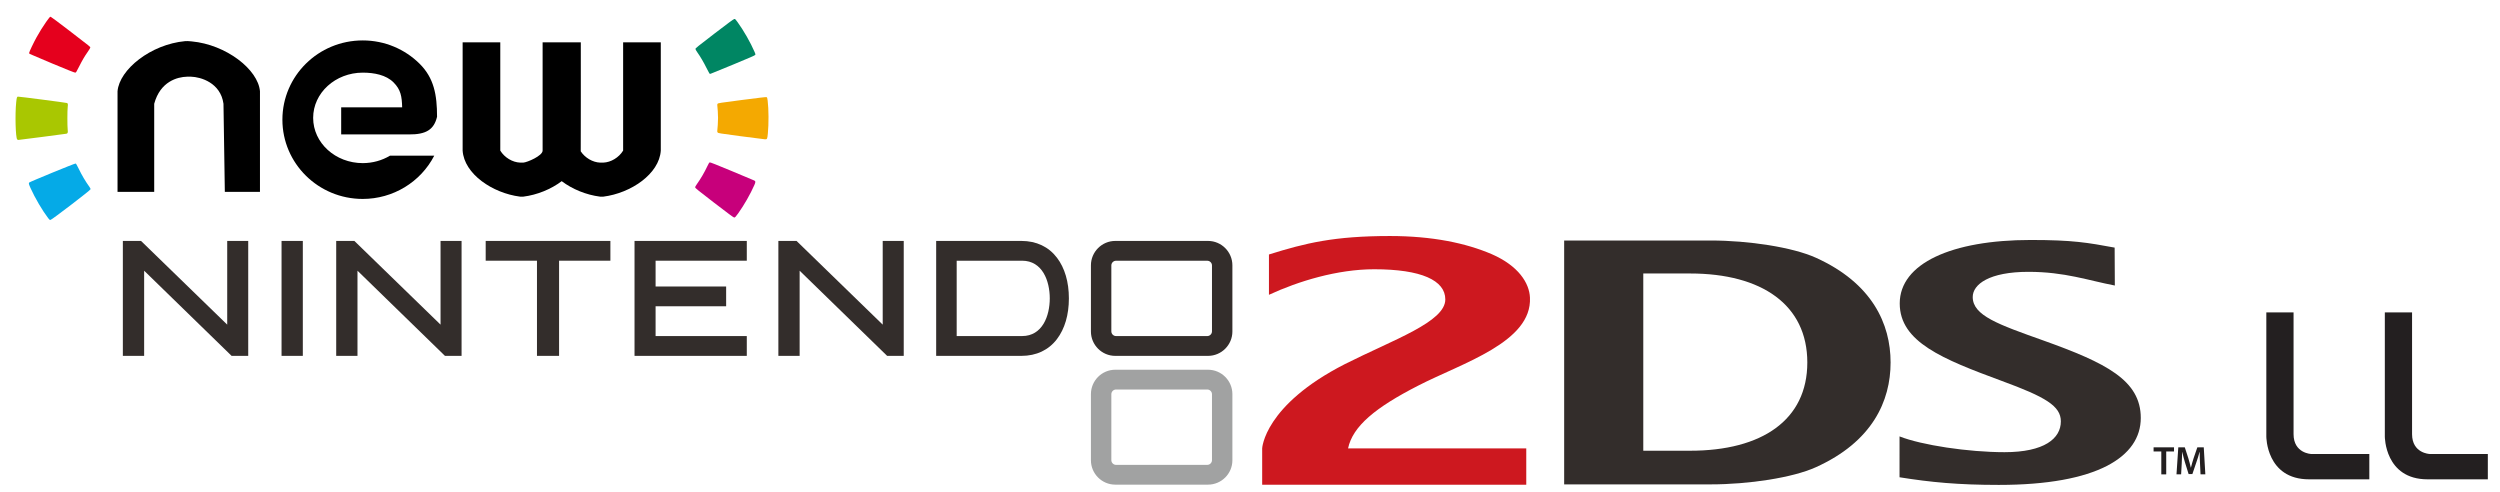 <?xml version="1.0" encoding="UTF-8" standalone="no"?>


<svg
   xmlns:i="&amp;#38;ns_ai;"
   xmlns:dc="http://purl.org/dc/elements/1.1/"
   xmlns:cc="http://creativecommons.org/ns#"
   xmlns:rdf="http://www.w3.org/1999/02/22-rdf-syntax-ns#"
   xmlns:svg="http://www.w3.org/2000/svg"
   xmlns="http://www.w3.org/2000/svg"
   xmlns:sodipodi="http://sodipodi.sourceforge.net/DTD/sodipodi-0.dtd"
   xmlns:inkscape="http://www.inkscape.org/namespaces/inkscape"
   version="1.1"
   width="2590"
   height="510"
   id="svg5765"
   inkscape:version="0.91 r13725"
   sodipodi:docname="New Nintendo 2DS LL logo.svg">
  <sodipodi:namedview
     pagecolor="#ffffff"
     bordercolor="#666666"
     borderopacity="1"
     objecttolerance="10"
     gridtolerance="10"
     guidetolerance="10"
     inkscape:pageopacity="0"
     inkscape:pageshadow="2"
     inkscape:window-width="1920"
     inkscape:window-height="1001"
     id="namedview38"
     showgrid="false"
     inkscape:zoom="0.22735481"
     inkscape:cx="1621.7165"
     inkscape:cy="79.015157"
     inkscape:window-x="-9"
     inkscape:window-y="-9"
     inkscape:window-maximized="1"
     inkscape:current-layer="layer2" />
  <defs
     id="defs5767">
    <clipPath
       id="clipPath4439">
      <path
         d="m 76.965,496.958 257.093,0 0,52.963 -257.093,0 0,-52.963 z"
         id="path4441"
         inkscape:connector-curvature="0" />
    </clipPath>
    <pattern
       y="0"
       x="0"
       height="6"
       width="6"
       patternUnits="userSpaceOnUse"
       id="EMFhbasepattern" />
  </defs>
  <g
     inkscape:groupmode="layer"
     id="layer2"
     inkscape:label="Vectores"
     style="display:inline"
     transform="translate(0,240.709)">
    <g
       transform="translate(-301.522,-413.085)"
       id="layer1">
      <g
         transform="matrix(9.263,0,0,-9.263,-402.584,5397.076)"
         id="g4435">
        <g
           clip-path="url(#clipPath4439)"
           id="g4437">
          <g
             transform="translate(211.564,512.577)"
             id="g4443">
            <path
               d="m 0,0 c 0,-0.292 -0.241,-0.531 -0.534,-0.531 l -10.189,0 c -0.296,0 -0.533,0.239 -0.533,0.531 l 0,7.37 c 0,0.293 0.237,0.53 0.533,0.53 l 10.189,0 C -0.241,7.9 0,7.663 0,7.37 L 0,0 Z m -0.442,10.111 -10.375,0 c -1.502,0 -2.722,-1.229 -2.722,-2.726 l 0,-7.402 c 0,-1.495 1.22,-2.723 2.722,-2.723 l 10.375,0 c 1.502,0 2.725,1.228 2.725,2.723 l 0,7.402 c 0,1.497 -1.223,2.726 -2.725,2.726"
               id="path4445"
               style="fill:#a1a2a2;fill-opacity:1;fill-rule:nonzero;stroke:none"
               inkscape:connector-curvature="0" />
          </g>
          <g
             transform="translate(92.134,533.763)"
             id="g4447">
            <path
               d="m 0,0 0,-9.524 -2.381,0 0,12.855 2.033,0 9.639,-9.363 0,9.363 1.904,0 0.446,0 0,-12.855 -1.86,0 L 0,0 Z"
               id="path4449"
               style="fill:#332d2b;fill-opacity:1;fill-rule:nonzero;stroke:none"
               inkscape:connector-curvature="0" />
          </g>
          <g
             transform="translate(115.995,533.763)"
             id="g4451">
            <path
               d="m 0,0 0,-9.524 -2.38,0 0,12.855 2.031,0 9.639,-9.363 0,9.363 1.908,0 0.444,0 0,-12.855 -1.859,0 L 0,0 Z"
               id="path4453"
               style="fill:#332d2b;fill-opacity:1;fill-rule:nonzero;stroke:none"
               inkscape:connector-curvature="0" />
          </g>
          <g
             transform="translate(165.447,533.763)"
             id="g4455">
            <path
               d="m 0,0 0,-9.524 -2.379,0 0,12.855 2.031,0 9.638,-9.363 0,9.363 1.907,0 0.445,0 0,-12.855 -1.858,0 L 0,0 Z"
               id="path4457"
               style="fill:#332d2b;fill-opacity:1;fill-rule:nonzero;stroke:none"
               inkscape:connector-curvature="0" />
          </g>
          <g
             transform="translate(109.441,537.093)"
             id="g4459">
            <path
               d="m 0,0 0.44,0 0,-12.854 -2.379,0 L -1.939,0 0,0 Z"
               id="path4461"
               style="fill:#332d2b;fill-opacity:1;fill-rule:nonzero;stroke:none"
               inkscape:connector-curvature="0" />
          </g>
          <g
             transform="translate(143.843,537.093)"
             id="g4463">
            <path
               d="m 0,0 0.438,0 0,-2.211 -5.74,0 0,-10.643 -2.472,0 0,10.643 -5.736,0 0,2.211 L 0,0 Z"
               id="path4465"
               style="fill:#332d2b;fill-opacity:1;fill-rule:nonzero;stroke:none"
               inkscape:connector-curvature="0" />
          </g>
          <g
             transform="translate(159.09,537.093)"
             id="g4467">
            <path
               d="m 0,0 0.446,0 0,-2.211 -10.201,0 0,-2.885 7.891,0 0,-2.211 -7.891,0 0,-3.333 10.201,0 0,-2.214 -12.556,0 L -12.11,0 0,0 Z"
               id="path4469"
               style="fill:#332d2b;fill-opacity:1;fill-rule:nonzero;stroke:none"
               inkscape:connector-curvature="0" />
          </g>
          <g
             transform="translate(190.321,526.453)"
             id="g4471">
            <path
               d="m 0,0 -7.31,0 0,8.429 0.068,0 7.242,0 C 2.287,8.429 3.101,6.156 3.101,4.217 3.101,2.27 2.287,0 0,0 M 3.905,8.762 C 2.976,9.988 1.598,10.64 -0.068,10.64 l -9.537,0 0,-12.855 9.537,0 c 1.666,0 3.044,0.651 3.973,1.878 0.871,1.143 1.334,2.713 1.334,4.554 0,1.831 -0.463,3.408 -1.334,4.545"
               id="path4473"
               style="fill:#332d2b;fill-opacity:1;fill-rule:nonzero;stroke:none"
               inkscape:connector-curvature="0" />
          </g>
          <g
             transform="translate(211.564,526.981)"
             id="g4475">
            <path
               d="m 0,0 c 0,-0.29 -0.241,-0.529 -0.534,-0.529 l -10.189,0 c -0.296,0 -0.533,0.239 -0.533,0.529 l 0,7.37 c 0,0.291 0.237,0.528 0.533,0.528 l 10.189,0 C -0.241,7.898 0,7.661 0,7.37 L 0,0 Z m -0.442,10.112 -10.375,0 c -1.502,0 -2.722,-1.23 -2.722,-2.727 l 0,-7.404 c 0,-1.496 1.22,-2.724 2.722,-2.724 l 10.375,0 c 1.502,0 2.725,1.228 2.725,2.724 l 0,7.404 c 0,1.497 -1.223,2.727 -2.725,2.727"
               id="path4477"
               style="fill:#332d2b;fill-opacity:1;fill-rule:nonzero;stroke:none"
               inkscape:connector-curvature="0" />
          </g>
          <g
             transform="translate(288.462,515.231)"
             id="g4479">
            <path
               d="m 0,0 c 2.469,-0.974 7.679,-1.764 11.744,-1.764 4.451,0 6.298,1.528 6.298,3.445 0,1.72 -1.714,2.731 -6.63,4.533 -6.571,2.429 -11.39,4.34 -11.39,8.656 0,4.47 5.798,7.099 14.642,7.099 4.748,0 6.378,-0.3 9.395,-0.853 l 0.021,-4.241 c -2.961,0.563 -5.586,1.531 -9.664,1.531 -4.369,0 -6.23,-1.387 -6.23,-2.817 0,-2.075 2.866,-3.067 7.898,-4.86 7.002,-2.507 10.898,-4.441 10.898,-8.667 0,-4.348 -4.878,-7.487 -15.882,-7.487 -4.52,0 -7.635,0.298 -11.1,0.855 L 0,0 Z"
               id="path4481"
               style="fill:#332d2b;fill-opacity:1;fill-rule:nonzero;stroke:none"
               inkscape:connector-curvature="0" />
          </g>
          <g
             transform="translate(265.038,533.452)"
             id="g4483">
            <path
               d="m 0,0 -5.236,0 0,-19.823 5.236,0 c 8.039,0 13.11,3.437 13.11,9.871 C 13.11,-3.52 8.039,0 0,0 m 14.06,-21.67 c -2.593,-1.173 -7.491,-1.917 -11.777,-1.917 l -16.368,0 0,27.276 16.368,0 c 4.286,0 9.184,-0.754 11.779,-1.924 6.304,-2.846 8.362,-7.401 8.362,-11.717 0,-4.319 -2.039,-8.867 -8.364,-11.718"
               id="path4485"
               style="fill:#332d2b;fill-opacity:1;fill-rule:nonzero;stroke:none"
               inkscape:connector-curvature="0" />
          </g>
          <g
             transform="translate(239.479,524.79)"
             id="g4487" />
          <g
             transform="translate(317.665,513.58)"
             id="g4491" />
          <g
             transform="translate(321.997,512.252)"
             id="g4495" />
        </g>
      </g>
    </g>
    <g
       id="g4344"
       transform="translate(38.151,10)">
      <g
         id="g4237"
         transform="matrix(1.149,0,0,1.149,-118.267,-365.409)">
        <path
           id="path3412"
           d="m 113.225,296.597 c -5.325,-6.976 -11.908,-18.185 -15.974,-27.202 -1.507,-3.342 -1.737,-4.225 -1.285,-4.938 0.388,-0.613 41.22,-17.375 41.905,-17.203 0.455,0.114 1.104,1.189 2.679,4.437 3.042,6.276 6.101,11.453 9.897,16.755 0.772,1.079 0.982,1.597 0.854,2.106 -0.243,0.966 -34.78,27.392 -35.996,27.541 -0.768,0.094 -0.981,-0.059 -2.079,-1.498 z"
           style="display:inline;fill:#05aae7"
           inkscape:connector-curvature="0" />
        <path
           id="path3410"
           d="m 85.225,225.528 c -1.462,-1.616 -2.026,-22.668 -0.896,-33.463 0.428,-4.09 0.65,-4.863 1.468,-5.123 0.506,-0.161 43.407,5.415 44.29,5.756 0.886,0.342 1.019,1.033 0.691,3.587 -0.388,3.018 -0.402,17.239 -0.019,20.4 0.313,2.584 0.063,3.429 -1.094,3.702 -0.859,0.203 -42.721,5.624 -43.427,5.624 -0.317,0 -0.773,-0.217 -1.013,-0.483 z"
           style="display:inline;fill:#a9c701"
           inkscape:connector-curvature="0" />
        <path
           id="path3406"
           d="m 116.785,157.062 c -10.971,-4.576 -20.135,-8.476 -20.366,-8.667 -0.231,-0.191 -0.419,-0.584 -0.419,-0.873 0,-0.804 4.045,-9.309 6.695,-14.076 2.762,-4.97 5.437,-9.267 8.601,-13.818 2.657,-3.821 3.426,-4.703 4.096,-4.701 0.271,8.3e-4 7.899,5.69 16.95,12.643 19.781,15.194 18.79,14.395 18.784,15.146 -0.003,0.329 -0.972,1.977 -2.154,3.661 -3.035,4.326 -4.993,7.664 -8.011,13.661 -2.462,4.892 -2.677,5.223 -3.429,5.282 -0.532,0.041 -7.523,-2.741 -20.748,-8.257 z"
           style="display:inline;fill:#e5001d"
           inkscape:connector-curvature="0" />
      </g>
      <g
         id="g4232"
         transform="matrix(1.123,0,0,1.123,-379.732,-360.154)">
        <path
           id="path3414"
           d="m 987.734,223.152 c -20.075,-2.68 -20.974,-2.824 -21.479,-3.447 -0.39,-0.482 -0.486,-0.904 -0.37,-1.629 0.292,-1.828 0.693,-8.645 0.694,-11.813 0,-3.087 -0.405,-9.994 -0.688,-11.689 -0.097,-0.579 0.014,-1.044 0.343,-1.444 0.448,-0.545 2.165,-0.808 22.535,-3.455 15.358,-1.996 22.199,-2.786 22.541,-2.602 0.611,0.327 0.736,0.716 1.06,3.288 0.966,7.675 1.036,21.544 0.155,30.423 -0.49,4.934 -0.644,5.245 -2.579,5.196 -0.693,-0.017 -10.689,-1.29 -22.213,-2.828 z"
           style="display:inline;fill:#f4a901"
           inkscape:connector-curvature="0" />
        <path
           id="path3408"
           d="m 963.154,284.626 c -14.83,-11.404 -17.568,-13.615 -17.64,-14.245 -0.064,-0.552 0.335,-1.339 1.536,-3.029 3.628,-5.104 6.994,-10.879 9.742,-16.712 1.183,-2.512 1.654,-3.247 2.162,-3.374 0.47,-0.118 6.119,2.112 20.491,8.09 10.913,4.539 20.196,8.436 20.629,8.659 1.228,0.635 1.232,1.374 0.02,4.127 -3.706,8.422 -9.337,18.285 -14.937,26.167 -2.261,3.182 -2.907,3.842 -3.745,3.828 -0.497,-0.009 -5.842,-3.964 -18.257,-13.511 z"
           style="display:inline;fill:#c7007b"
           inkscape:connector-curvature="0" />
        <path
           id="path3404"
           d="m 958.591,165.204 c -0.234,-0.273 -1.424,-2.532 -2.645,-5.021 -2.46,-5.017 -5.691,-10.525 -8.418,-14.355 -1.118,-1.57 -1.79,-2.786 -1.791,-3.239 -1.1e-4,-0.636 2.143,-2.366 17.486,-14.116 12.75,-9.765 17.717,-13.42 18.341,-13.495 0.805,-0.098 0.975,0.061 2.918,2.733 5.721,7.87 12.01,18.876 15.834,27.712 0.846,1.954 0.882,2.156 0.497,2.743 -0.313,0.477 -5.372,2.683 -20.468,8.923 -11.029,4.559 -20.339,8.362 -20.69,8.45 -0.426,0.107 -0.779,-0.005 -1.063,-0.335 z"
           style="display:inline;fill:#008663"
           inkscape:connector-curvature="0" />
      </g>
      <path
         sodipodi:nodetypes="cccccccccccccccccccccccccccc"
         inkscape:connector-curvature="0"
         id="rect4252"
         d="m 524.551,-206.838 0,0.002 -0.553,0 0,112.158 c 0.037,5.407 -16.092,12.208 -19.998,12.438 -1.767,0.003 -1.534,0.002 -3.301,0 -7.95,-0.297 -16.175,-5.268 -20.551,-12.438 l 0,-112.158 -39.008,0 0,112.158 c 1.564,24.197 30.998,44.067 59.434,47.682 10e-4,1.62e-4 0.003,-1.62e-4 0.004,0 0.018,0.002 0.036,0.005 0.055,0.008 1.127,-0.013 2.293,-0.003 3.434,0 14.177,-1.791 28.606,-7.628 39.711,-16.027 11.09,8.389 25.495,14.22 39.654,16.02 0.001,1.6e-4 0.005,-1.7e-4 0.006,0 0.018,0.002 0.036,0.005 0.055,0.008 1.127,-0.013 2.293,-0.003 3.434,0 28.454,-3.595 57.928,-23.476 59.492,-47.689 l 0,-112.16 -39.01,0 0,112.16 c -4.376,7.169 -12.601,12.141 -20.551,12.438 -1.767,0.003 -1.534,0.002 -3.301,0 -7.675,-0.287 -15.595,-4.936 -20.072,-11.707 0.158,-37.554 0.074,-75.278 0.074,-112.891 z"
         style="fill:#000000;fill-opacity:1;fill-rule:evenodd;stroke:none;stroke-width:1px;stroke-linecap:butt;stroke-linejoin:miter;stroke-opacity:1" />
      <path
         sodipodi:nodetypes="ccccccccccccc"
         inkscape:connector-curvature="0"
         id="rect4252-2"
         d="m 194.778,-51.946 -1.399,-91.252 c -2.97,-21.826 -23.633,-27.783 -33.618,-28.059 -2.219,-0.003 -1.927,-0.002 -4.146,0 -9.985,0.276 -27.732,4.873 -34.006,28.059 l -4.6e-4,91.25 -37.994,0 0,-104.25 c 1.964,-22.491 34.284,-48.52 69.999,-51.879 4.207,-0.242 5.109,0.313 6.86,0.268 35.738,3.341 68.732,29.106 70.697,51.612 l 5e-5,104.252 z"
         style="display:inline;fill:#000000;fill-opacity:1;fill-rule:evenodd;stroke:none;stroke-width:1px;stroke-linecap:butt;stroke-linejoin:miter;stroke-opacity:1" />
      <path
         sodipodi:nodetypes="csscccscscccccssc"
         inkscape:connector-curvature="0"
         id="rect4332"
         d="m 337.617,-208.826 c -45.95,-1.2e-4 -83.2,36.763 -83.199,82.111 4.7e-4,45.348 37.25,82.109 83.199,82.109 31.292,8.7e-5 59.938,-17.328 74.139,-44.848 l -45.828,0 c -8.374,5.033 -18.181,7.725 -28.213,7.744 -28.409,-1.5e-5 -51.439,-20.984 -51.439,-46.869 9e-5,-25.885 23.03,-46.869 51.439,-46.869 11.888,0.013 24.133,2.399 31.824,10.09 7.591,7.591 8.651,14.65 8.943,25.871 l -63.171,0 0,28.041 70.232,0 c 17.832,0.17 25.945,-5.058 29.088,-18.293 3.1e-4,-22.674 -3.127,-40.178 -18.183,-55.038 -15.056,-14.859 -35.856,-24.05 -58.831,-24.05 z"
         style="fill:#000000;fill-opacity:1;fill-rule:evenodd;stroke:none;stroke-width:1px;stroke-linecap:butt;stroke-linejoin:miter;stroke-opacity:1" />
    </g>
    <g
       id="g4193"
       transform="matrix(12.277,0,0,12.277,-28180.554,-2602.113)">
      <g
         i:extraneous="self"
         id="g7"
         transform="translate(2305.894,212.047)">
        <polygon
           points="171.883,20.327 171.883,18.394 171.231,18.394 171.231,18.045 172.955,18.045 172.955,18.394 172.298,18.394 172.298,20.327 "
           id="polygon33"
           style="fill:#231f20" />
        <path
           d="m 175.149,19.396 c -0.014,-0.295 -0.03,-0.649 -0.026,-0.958 l -0.012,0 c -0.075,0.277 -0.168,0.586 -0.271,0.873 l -0.335,0.99 -0.318,0 -0.305,-0.977 c -0.088,-0.291 -0.169,-0.603 -0.229,-0.887 l -0.008,0 c -0.011,0.298 -0.022,0.661 -0.039,0.971 l -0.051,0.918 -0.391,0 0.153,-2.281 0.548,0 0.298,0.918 c 0.081,0.266 0.152,0.537 0.21,0.791 l 0.01,0 c 0.062,-0.246 0.139,-0.528 0.228,-0.797 l 0.313,-0.912 0.542,0 0.133,2.281 -0.406,0 -0.044,-0.93 z"
           id="path35"
           inkscape:connector-curvature="0"
           style="fill:#231f20" />
        <path
           d="m 190.745,6.659 0,10.473 c 0,0 -0.014,3.613 3.61,3.613 l 5.082,0 0,-2.139 -4.911,0 c 0,0 -1.483,-0.053 -1.483,-1.674 l 0,-10.273 -2.298,0 z"
           id="path39"
           inkscape:connector-curvature="0"
           style="fill:#231f20" />
      </g>
      <path
         id="path39-0"
         d="m 2486.639,218.706 0,10.473 c 0,0 -0.014,3.613 3.61,3.613 l 5.082,0 0,-2.139 -4.911,0 c 0,0 -1.483,-0.053 -1.483,-1.674 l 0,-10.273 -2.298,0 z"
         style="fill:#231f20"
         inkscape:connector-curvature="0" />
    </g>
    <g
       id="g4222"
       transform="matrix(15.065,0,0,15.065,-19469.33,-6899.329)">
      <path
         style="fill:#cd181f;fill-opacity:1;fill-rule:nonzero;stroke:none"
         d="m 1379.153,475.326 0,-2.498 c 0,0 0.127,-2.963 5.694,-5.8 3.365,-1.693 6.9,-2.9 6.9,-4.445 0,-1.312 -1.651,-2.074 -4.889,-2.074 -2.54,0 -5.228,0.825 -7.239,1.757 l 0,-2.773 c 2.498,-0.783 4.487,-1.27 8.318,-1.27 2.921,0 5.228,0.487 7.006,1.249 1.841,0.804 2.582,1.99 2.625,2.984 0.148,3.069 -4.635,4.487 -7.683,6.054 -2.942,1.503 -4.508,2.794 -4.826,4.318 l 12.255,0 0,2.498 -18.161,0 z"
         id="path4205"
         inkscape:connector-curvature="0" />
    </g>
  </g>
  <g
     id="g3400"
     transform="translate(51.947,489.521)" />
</svg>
